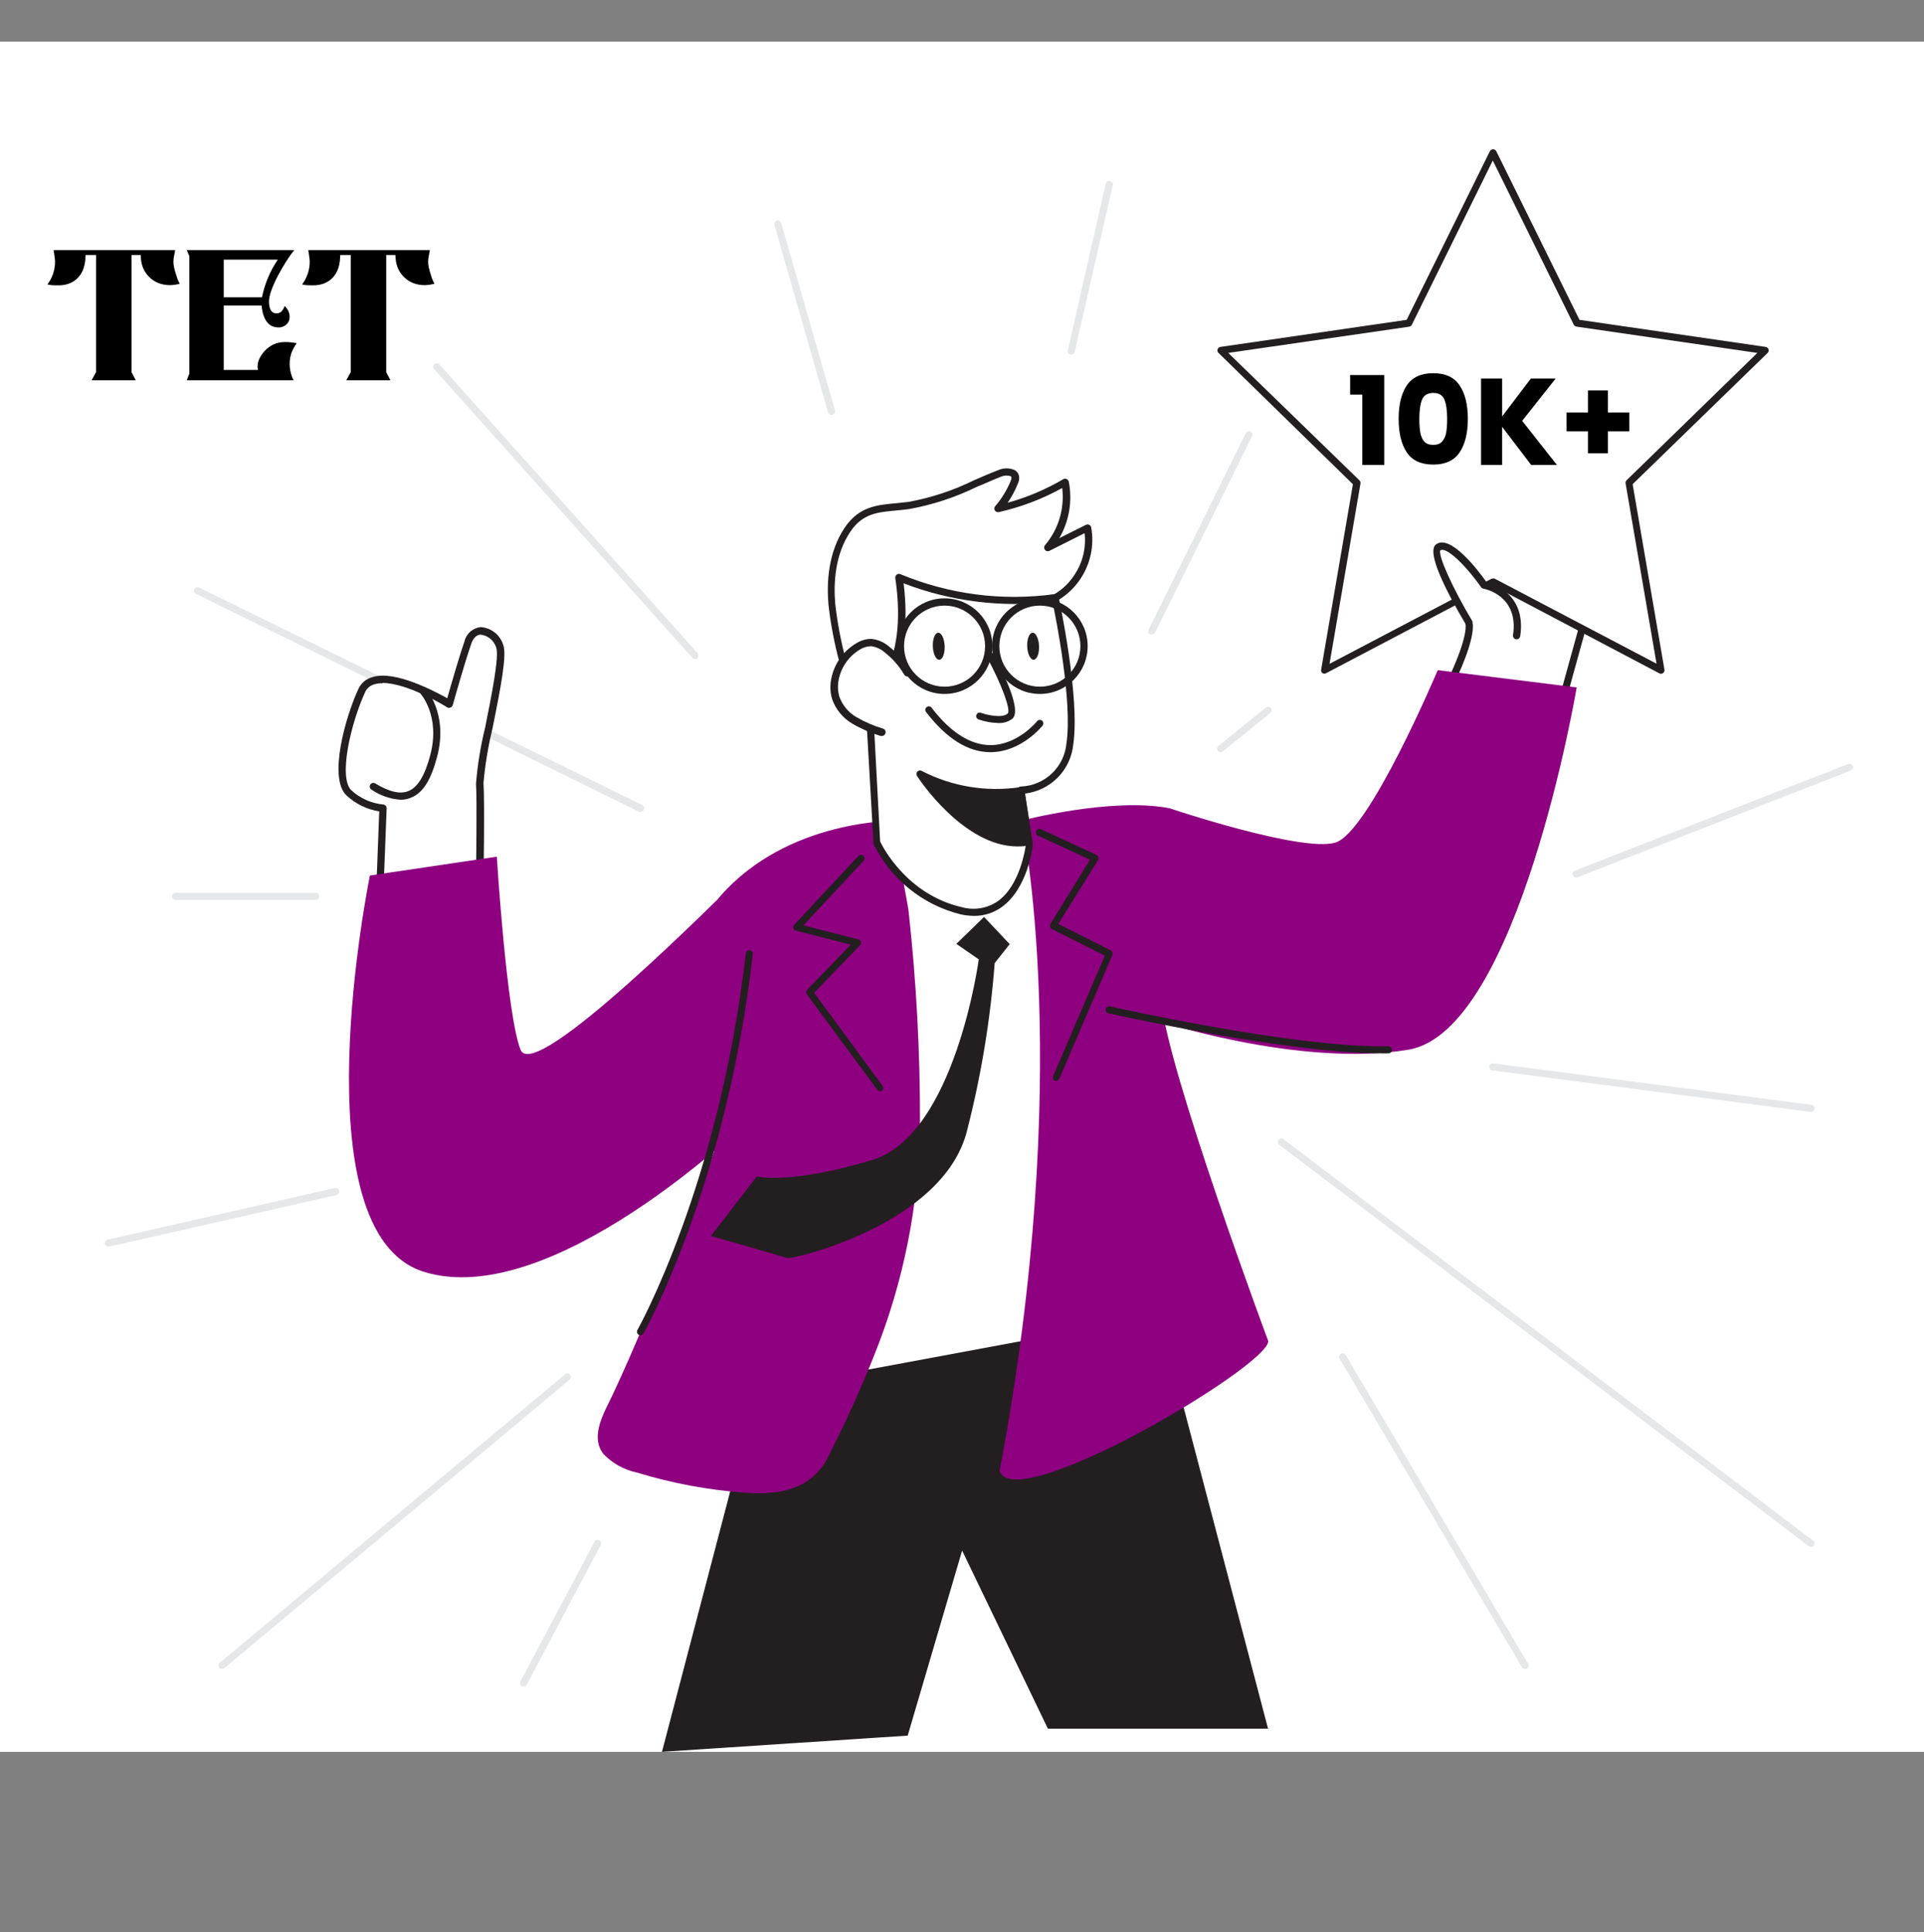 <svg width="250" height="251" viewBox="0 0 250 251" fill="none" xmlns="http://www.w3.org/2000/svg">
<rect x="0" y="0" width="250" height="251" fill="#808080" stroke="none"/>
<g clip-path="url(#clip0_697_3674)">
<path d="M250 5.405H0V227.594H250V5.405Z" fill="white"/>
<path d="M83.222 105.452C83.155 105.464 83.087 105.464 83.02 105.452L25.517 77.176C25.278 77.092 25.153 76.83 25.237 76.592C25.321 76.353 25.583 76.228 25.822 76.312C25.856 76.325 25.889 76.341 25.92 76.361L83.432 104.581C83.66 104.692 83.754 104.966 83.644 105.194C83.644 105.194 83.643 105.195 83.643 105.195C83.561 105.352 83.399 105.451 83.222 105.452Z" fill="#E6E7E8"/>
<path d="M188.556 88.478C188.556 88.478 191.304 83.093 190.873 80.903C190.442 78.714 189.737 72.138 189.737 72.138L207.791 73.814L201.984 94.762" fill="white"/>
<path d="M201.966 95.238H201.838C201.59 95.167 201.443 94.911 201.508 94.661L207.16 74.244L190.269 72.678C190.471 74.327 191.03 79.09 191.341 80.839C191.753 83.157 189.097 88.478 188.978 88.707C188.86 88.938 188.579 89.031 188.346 88.918C188.114 88.805 188.018 88.525 188.132 88.293C188.133 88.291 188.134 88.288 188.135 88.286C188.868 86.82 190.709 82.671 190.416 80.958C190.031 78.778 189.298 72.431 189.271 72.156C189.254 72.015 189.301 71.874 189.399 71.771C189.501 71.671 189.642 71.621 189.784 71.634L207.792 73.328C207.931 73.344 208.057 73.417 208.14 73.53C208.219 73.645 208.242 73.79 208.204 73.924L202.406 94.881C202.356 95.085 202.176 95.232 201.966 95.238Z" fill="#231F20"/>
<path d="M62.319 114.858C62.319 114.858 62.484 104.197 62.319 101.797C62.155 99.397 65.754 86.043 64.893 83.945C64.032 81.847 61.633 81.032 60.772 83.505C59.91 85.978 58.362 91.474 58.362 91.474C58.362 91.474 48.91 85.649 47.014 89.642C45.118 93.636 43.35 101.064 45.347 102.96C46.561 104.09 48.112 104.791 49.762 104.957L49.249 118.486L62.319 114.858Z" fill="white"/>
<path d="M49.249 118.989C49.143 118.988 49.04 118.952 48.956 118.888C48.837 118.797 48.772 118.653 48.782 118.504L49.276 105.415C47.686 105.16 46.207 104.44 45.026 103.345C42.626 101.091 44.898 93.077 46.583 89.477C46.933 88.722 47.607 88.166 48.415 87.966C51.337 87.05 56.439 89.798 58.115 90.714C58.536 89.221 59.672 85.282 60.359 83.304C60.6 82.299 61.455 81.561 62.484 81.472C63.813 81.571 64.951 82.46 65.369 83.725C65.882 84.989 65.159 88.9 63.977 94.716C63.423 97.015 63.037 99.35 62.823 101.705C62.997 104.105 62.823 114.373 62.823 114.812C62.826 115.022 62.687 115.207 62.484 115.261L49.413 118.925C49.366 118.962 49.309 118.984 49.249 118.989ZM49.707 88.763C49.351 88.759 48.996 88.805 48.653 88.9C48.117 89.039 47.673 89.412 47.444 89.917C45.612 93.901 43.909 101.027 45.667 102.685C46.806 103.727 48.253 104.37 49.789 104.517C50.049 104.532 50.248 104.752 50.238 105.012L49.743 117.89L61.852 114.501C61.852 112.669 61.999 103.94 61.852 101.824C62.047 99.381 62.439 96.959 63.025 94.579C63.822 90.622 64.912 85.209 64.472 84.119C64.191 83.223 63.415 82.573 62.484 82.452C61.779 82.452 61.413 83.12 61.229 83.661C60.377 86.088 58.839 91.547 58.83 91.602C58.787 91.744 58.683 91.858 58.546 91.914C58.413 91.982 58.256 91.982 58.124 91.914C58.06 91.84 52.995 88.726 49.707 88.726V88.763Z" fill="#231F20"/>
<path d="M98.774 178.892L86.015 227.593L117.945 225.486L125.016 201.443L136.163 224.589H164.768L147.31 158.146L98.774 178.892Z" fill="#231F20"/>
<path d="M144.114 172.582L96.777 181.412L108.547 111.497C108.547 111.497 132.646 106.661 138.472 106.661C143.381 106.624 144.114 172.582 144.114 172.582Z" fill="white"/>
<path d="M96.778 181.832C96.658 181.833 96.543 181.787 96.457 181.704C96.35 181.599 96.3 181.449 96.32 181.301L108.09 111.377C108.127 111.192 108.271 111.047 108.456 111.01C109.436 110.809 132.665 106.165 138.472 106.165C139.516 106.165 141.971 106.22 143.583 139.579C144.371 155.883 144.563 172.407 144.572 172.553C144.572 172.776 144.415 172.968 144.197 173.011L96.851 181.805L96.778 181.832ZM108.942 111.844L97.337 180.806L143.656 172.196C143.235 135.65 140.963 107.081 138.472 107.081C133.114 107.081 111.772 111.276 108.942 111.844Z" fill="#231F20"/>
<path d="M116.562 106.623C115.857 107.081 117.918 117.257 118.037 118.173C119.067 127.403 119.569 136.685 119.539 145.972C119.464 156.336 117.428 166.592 113.539 176.199C111.79 180.641 109.756 184.983 107.622 189.251C105.488 193.519 101.293 194.252 96.823 193.932C92.041 193.585 87.312 192.703 82.727 191.303C81.081 190.951 79.579 190.115 78.412 188.903C76.581 186.567 78.577 183.407 79.621 181.172C81.105 177.994 82.525 174.761 83.853 171.537C85.969 166.325 91.675 153.831 93.132 148.4C95.028 141.338 92.216 141.319 92.546 134.019C92.683 131.07 92.72 128.12 92.839 125.171C92.903 123.403 92.372 117.843 93.526 116.506C102.346 106.348 116.562 106.623 116.562 106.623Z" fill="#8E0080"/>
<path d="M151.918 104.994C152.211 105.049 150.773 128.735 150.874 129.917C151.634 138.903 164.796 174.24 164.796 174.24C164.796 177.492 131.977 196.956 129.88 191.121C139.607 139.828 132.903 106.643 132.674 106.624C132.683 106.624 144.361 103.556 151.918 104.994Z" fill="#8E0080"/>
<path d="M127.865 119.126L124.265 122.625L127.178 124.64C127.178 124.64 124.11 147.466 113.32 150.708C102.53 153.951 98.335 152.833 98.335 152.833L92.381 160.573C92.381 160.573 101.632 163.22 102.291 163.44C102.951 163.66 122.552 159.089 125.639 146.953C127.48 139.794 128.687 132.487 129.248 125.116L131.199 122.662L127.865 119.126Z" fill="#231F20"/>
<path d="M114.364 141.76C114.22 141.758 114.085 141.691 113.997 141.576L104.856 129.202C104.711 129.034 104.711 128.784 104.856 128.616L110.544 122.735L103.409 120.903C103.253 120.866 103.131 120.746 103.088 120.592C103.045 120.436 103.087 120.269 103.198 120.152L111.543 111.203C111.717 111.019 112.008 111.011 112.193 111.185C112.378 111.36 112.386 111.651 112.211 111.835L104.389 120.216L111.543 122.048C111.698 122.093 111.819 122.214 111.863 122.369C111.909 122.525 111.867 122.693 111.753 122.809L105.781 128.973L114.675 141.073C114.819 141.276 114.774 141.556 114.574 141.705C114.51 141.741 114.438 141.76 114.364 141.76Z" fill="#231F20"/>
<path d="M137.263 140.422C137.202 140.431 137.141 140.431 137.08 140.422C136.85 140.318 136.745 140.05 136.842 139.818L143.556 124.155L136.668 120.702C136.559 120.639 136.477 120.538 136.439 120.418C136.403 120.295 136.42 120.162 136.484 120.051L141.632 111.689L134.872 108.565C134.645 108.454 134.545 108.185 134.643 107.952C134.75 107.722 135.022 107.623 135.252 107.729C135.253 107.73 135.255 107.731 135.257 107.732L142.484 111.075C142.604 111.129 142.694 111.233 142.731 111.359C142.767 111.485 142.751 111.621 142.686 111.735L137.501 120.042L144.325 123.468C144.541 123.575 144.637 123.831 144.545 124.054L137.657 140.111C137.597 140.282 137.444 140.404 137.263 140.422Z" fill="#231F20"/>
<path d="M193.969 19.819L204.896 41.958L229.325 45.512L211.647 62.741L215.824 87.078L193.969 75.592L172.114 87.078L176.291 62.741L158.613 45.512L183.042 41.958L193.969 19.819Z" fill="white"/>
<path d="M215.824 87.535C215.751 87.535 215.678 87.516 215.614 87.48L193.97 76.076L172.326 87.452C172.181 87.548 171.994 87.548 171.849 87.452C171.706 87.351 171.634 87.176 171.666 87.004L175.797 62.914L158.33 45.85C158.203 45.73 158.156 45.548 158.211 45.383C158.266 45.219 158.407 45.099 158.577 45.071L182.777 41.554L193.594 19.635C193.726 19.407 194.017 19.33 194.245 19.462C194.317 19.503 194.377 19.563 194.419 19.635L205.236 41.554L229.436 45.071C229.606 45.099 229.747 45.219 229.802 45.383C229.856 45.548 229.81 45.73 229.683 45.85L212.142 62.905L216.273 86.994C216.305 87.167 216.234 87.342 216.09 87.443C216.015 87.504 215.921 87.536 215.824 87.535ZM193.97 75.16C194.039 75.142 194.111 75.142 194.181 75.16L215.247 86.225L211.226 62.804C211.202 62.654 211.25 62.502 211.355 62.392L228.346 45.85L204.833 42.433C204.683 42.408 204.553 42.313 204.485 42.177L193.97 20.853L183.455 42.186C183.386 42.322 183.257 42.417 183.107 42.442L159.594 45.85L176.649 62.41C176.754 62.52 176.801 62.672 176.777 62.822L172.756 86.243L193.823 75.178C193.871 75.164 193.92 75.158 193.97 75.16Z" fill="#231F20"/>
<path d="M151.918 104.993C151.918 104.993 169.092 110.763 173.498 109.472C177.904 108.18 186.816 87.067 186.816 87.067L204.869 89.311C204.869 89.311 197.34 133.973 183.015 136.373C168.689 138.773 149.646 132.389 149.646 132.389L151.918 104.993Z" fill="#8E0080"/>
<path d="M110.132 88.479C109.399 85.163 108.41 81.884 108.117 78.504C107.824 75.124 108.282 71.543 110.196 68.749C112.257 65.745 114.886 66.093 118.055 65.68C122.259 65.131 126.015 63.024 129.917 61.504C130.659 61.211 131.813 61.147 131.95 61.934C131.972 62.181 131.925 62.428 131.813 62.649C131.309 63.895 130.607 65.052 129.734 66.074C132.786 65.381 135.714 64.226 138.417 62.649C139 65.676 138.174 68.804 136.173 71.149L141.33 68.566C142.126 73.08 139.28 77.437 134.826 78.522" fill="white"/>
<path d="M110.133 88.947C109.911 88.951 109.719 88.797 109.675 88.58C109.482 87.719 109.271 86.858 109.061 85.988C108.404 83.548 107.932 81.062 107.65 78.55C107.403 75.748 107.577 71.736 109.812 68.475C111.644 65.819 113.952 65.599 116.416 65.379L118.001 65.214C120.979 64.676 123.868 63.723 126.583 62.384C127.618 61.935 128.681 61.468 129.743 61.065C130.409 60.776 131.165 60.776 131.831 61.065C132.144 61.23 132.361 61.532 132.418 61.88C132.461 62.213 132.403 62.551 132.253 62.851C131.903 63.717 131.461 64.543 130.934 65.315C133.472 64.611 135.908 63.58 138.179 62.246C138.313 62.173 138.475 62.173 138.61 62.246C138.747 62.311 138.846 62.437 138.875 62.585C139.364 65.096 138.928 67.699 137.648 69.913L141.11 68.182C141.243 68.118 141.398 68.118 141.531 68.182C141.664 68.245 141.759 68.368 141.788 68.512C142.64 73.282 139.629 77.891 134.918 79.027C134.666 79.082 134.417 78.923 134.362 78.671C134.361 78.667 134.36 78.664 134.359 78.66C134.314 78.403 134.48 78.157 134.735 78.102C136.771 77.638 138.539 76.386 139.654 74.621C140.694 73.043 141.145 71.149 140.927 69.272L136.347 71.571C136.108 71.68 135.825 71.574 135.716 71.335C135.641 71.171 135.666 70.978 135.779 70.838C137.531 68.78 138.344 66.084 138.023 63.401C135.438 64.831 132.662 65.886 129.78 66.533C129.522 66.588 129.269 66.425 129.214 66.168C129.183 66.025 129.219 65.876 129.312 65.764C130.158 64.784 130.839 63.674 131.328 62.475C131.395 62.332 131.43 62.176 131.428 62.017C131.422 61.95 131.38 61.891 131.318 61.862C130.895 61.734 130.44 61.763 130.036 61.944C128.992 62.347 127.929 62.86 126.913 63.254C124.112 64.626 121.134 65.6 118.065 66.148C117.506 66.222 116.965 66.268 116.443 66.323C114.025 66.542 112.111 66.716 110.535 69.016C108.465 72.038 108.3 75.821 108.529 78.468C108.813 80.942 109.278 83.391 109.922 85.796C110.132 86.712 110.343 87.536 110.545 88.406C110.595 88.661 110.432 88.91 110.178 88.965L110.133 88.947Z" fill="#231F20"/>
<path d="M132.683 102.64L133.773 109.748C133.773 109.748 132.656 120.089 124.843 118.275C117.03 116.462 113.915 109.418 113.915 109.418L112.917 90.641C112.917 90.641 118.678 87.499 116.856 74.96C123.259 77.644 130.268 78.552 137.144 77.589C137.144 77.589 139.892 90.504 139.049 96.549C138.758 99.89 136.034 102.496 132.683 102.64Z" fill="white"/>
<path d="M126.574 118.99C125.957 118.983 125.342 118.909 124.742 118.77C119.825 117.525 115.708 114.173 113.494 109.61C113.481 109.556 113.481 109.5 113.494 109.445L112.422 90.732C112.409 90.55 112.506 90.377 112.669 90.293C112.724 90.293 118.101 87.105 116.333 75.097C116.314 74.924 116.387 74.754 116.526 74.648C116.664 74.539 116.854 74.521 117.011 74.603C123.337 77.227 130.249 78.119 137.034 77.186C137.279 77.157 137.505 77.32 137.556 77.561C137.666 78.083 140.349 90.623 139.461 96.686C139.141 100.041 136.517 102.715 133.168 103.098L134.185 109.702C134.19 109.745 134.19 109.788 134.185 109.83C134.185 110.05 133.535 115.454 130.137 117.863C129.097 118.604 127.85 118.999 126.574 118.99ZM114.364 109.326C114.721 110.077 117.872 116.205 124.925 117.845C126.528 118.307 128.253 118.032 129.633 117.094C132.509 115.06 133.205 110.361 133.297 109.766L132.216 102.722C132.194 102.587 132.235 102.449 132.326 102.347C132.408 102.239 132.538 102.178 132.674 102.182C135.798 102.053 138.334 99.611 138.582 96.494C139.351 91.209 137.244 80.4 136.75 78.175C130.206 78.968 123.568 78.147 117.414 75.784C118.724 86.473 114.501 90.165 113.384 90.943L114.364 109.326Z" fill="#231F20"/>
<path d="M128.644 85.181C128.644 85.181 132.307 91.986 131.236 93.012C130.164 94.038 127.315 93.012 127.315 93.012" fill="white"/>
<path d="M129.679 93.928C128.83 93.909 127.989 93.757 127.187 93.479C126.942 93.416 126.794 93.167 126.857 92.922C126.92 92.677 127.17 92.529 127.415 92.592C127.44 92.598 127.465 92.607 127.489 92.618C128.149 92.856 130.237 93.369 130.943 92.691C131.391 92.279 130.109 88.817 128.259 85.419C128.137 85.197 128.218 84.918 128.44 84.797C128.441 84.796 128.441 84.796 128.442 84.796C128.664 84.674 128.942 84.755 129.064 84.977C129.064 84.978 129.065 84.978 129.065 84.979C130.237 87.122 132.811 92.224 131.556 93.369C131.02 93.78 130.352 93.979 129.679 93.928Z" fill="#231F20"/>
<path d="M122.052 85.717C122.477 85.699 122.788 84.898 122.747 83.928C122.706 82.957 122.329 82.185 121.904 82.203C121.48 82.221 121.169 83.022 121.21 83.992C121.251 84.963 121.628 85.735 122.052 85.717Z" fill="#231F20"/>
<path d="M134.315 85.713C134.74 85.695 135.051 84.894 135.01 83.924C134.969 82.953 134.592 82.181 134.167 82.199C133.743 82.217 133.432 83.018 133.472 83.989C133.513 84.959 133.891 85.731 134.315 85.713Z" fill="#231F20"/>
<path d="M117.909 87.434C117.211 86.257 116.297 85.222 115.216 84.384C114.659 83.881 113.963 83.562 113.219 83.468C112.608 83.474 112.012 83.652 111.497 83.981C109.94 84.892 108.847 86.425 108.493 88.194C108.321 89.004 108.353 89.844 108.584 90.64C109.027 91.873 109.889 92.91 111.021 93.571C112.142 94.219 113.335 94.735 114.575 95.109" fill="white"/>
<path d="M114.575 95.614H114.419C113.139 95.229 111.909 94.694 110.755 94.02C109.531 93.304 108.6 92.178 108.126 90.841C107.868 89.97 107.831 89.048 108.017 88.158C108.396 86.239 109.576 84.573 111.259 83.578C111.847 83.202 112.53 83.002 113.228 83.001C114.067 83.09 114.86 83.431 115.5 83.981C116.626 84.858 117.577 85.94 118.303 87.169C118.436 87.394 118.362 87.684 118.138 87.819C117.91 87.95 117.619 87.872 117.487 87.645C116.828 86.518 115.957 85.529 114.923 84.732C114.436 84.306 113.833 84.035 113.192 83.954C112.672 83.961 112.164 84.113 111.726 84.393C110.301 85.249 109.304 86.665 108.978 88.295C108.829 89.03 108.857 89.79 109.061 90.512C109.47 91.635 110.261 92.579 111.296 93.177C112.387 93.808 113.549 94.31 114.758 94.67C115.002 94.752 115.134 95.017 115.052 95.262C115.052 95.263 115.051 95.264 115.051 95.266C114.998 95.482 114.797 95.629 114.575 95.614Z" fill="#231F20"/>
<path d="M132.683 102.639C128.192 103.332 123.597 102.575 119.566 100.478C119.566 100.478 126.253 110.755 133.709 109.307L132.683 102.639Z" fill="#231F20"/>
<path d="M132.206 109.967C125.208 109.967 119.383 101.192 119.154 100.807C119.043 100.631 119.062 100.404 119.2 100.248C119.337 100.091 119.565 100.049 119.749 100.148C123.694 102.187 128.182 102.927 132.573 102.264C132.697 102.242 132.824 102.268 132.93 102.337C133.034 102.41 133.103 102.523 133.122 102.648L134.148 109.307C134.193 109.55 134.033 109.783 133.791 109.829C133.268 109.925 132.738 109.971 132.206 109.967ZM120.949 101.723C123.01 104.352 127.92 109.71 133.159 109.051L132.243 103.289C128.4 103.76 124.502 103.197 120.949 101.659V101.723Z" fill="#231F20"/>
<path d="M122.736 90.156C119.306 90.156 116.525 87.375 116.525 83.945C116.525 80.516 119.306 77.735 122.736 77.735C126.165 77.735 128.946 80.516 128.946 83.945C128.941 87.373 126.163 90.151 122.736 90.156ZM122.736 78.679C119.827 78.679 117.469 81.037 117.469 83.945C117.469 86.854 119.827 89.212 122.736 89.212C125.644 89.212 128.002 86.854 128.002 83.945C127.997 81.039 125.642 78.684 122.736 78.679Z" fill="#231F20"/>
<path d="M135.119 90.156C131.69 90.156 128.909 87.375 128.909 83.945C128.909 80.516 131.69 77.735 135.119 77.735C138.549 77.735 141.329 80.516 141.329 83.945C141.324 87.373 138.547 90.151 135.119 90.156ZM135.119 78.679C132.211 78.679 129.853 81.037 129.853 83.945C129.853 86.854 132.211 89.212 135.119 89.212C138.028 89.212 140.386 86.854 140.386 83.945C140.381 81.039 138.026 78.684 135.119 78.679Z" fill="#231F20"/>
<path d="M128.68 97.721C125.786 97.721 122.992 95.962 120.363 92.545C120.186 92.365 120.189 92.075 120.369 91.898C120.55 91.721 120.84 91.723 121.017 91.904C121.044 91.931 121.068 91.962 121.087 91.996C123.532 95.165 126.088 96.786 128.68 96.805C132.262 96.805 134.744 93.709 134.771 93.681C134.938 93.491 135.227 93.472 135.417 93.638C135.591 93.791 135.624 94.049 135.495 94.24C135.367 94.396 132.683 97.721 128.68 97.721Z" fill="#231F20"/>
<path d="M96.778 113.393C93.526 116.517 69.445 140.872 67.641 136.384C65.837 131.896 64.554 111.296 64.554 111.296L48.067 113.742C48.067 113.742 38.559 160.125 55.093 165.236C71.625 170.347 96.778 146.001 96.778 146.001V113.393Z" fill="#8E0080"/>
<path d="M83.222 173.47C83.141 173.471 83.062 173.449 82.993 173.406C82.777 173.285 82.7 173.011 82.821 172.795C82.823 172.791 82.826 172.787 82.828 172.783C82.929 172.6 93.481 153.768 96.906 123.853C96.944 123.604 97.169 123.428 97.419 123.45C97.669 123.479 97.849 123.704 97.822 123.954C94.369 154.07 83.726 173.049 83.616 173.241C83.534 173.382 83.385 173.469 83.222 173.47Z" fill="#231F20"/>
<path d="M179.489 136.85C167.169 136.85 144.252 131.693 144.023 131.638C143.776 131.584 143.62 131.34 143.674 131.092C143.674 131.091 143.674 131.09 143.675 131.089C143.721 130.85 143.952 130.695 144.191 130.742C144.202 130.744 144.213 130.747 144.224 130.75C144.453 130.795 167.27 135.934 179.479 135.934H180.395C180.646 135.934 180.853 136.132 180.862 136.383C180.868 136.636 180.667 136.845 180.414 136.85C180.414 136.85 180.414 136.85 180.414 136.85L179.489 136.85Z" fill="#231F20"/>
<path d="M54.909 89.679C54.909 89.679 57.803 92.766 56.384 98.179C54.964 103.592 52.573 104.59 48.516 102.181" fill="white"/>
<path d="M52.079 103.904C50.714 103.813 49.398 103.358 48.269 102.585C48.046 102.451 47.974 102.162 48.109 101.939C48.243 101.717 48.532 101.645 48.754 101.779C50.586 102.887 51.997 103.208 53.059 102.777C54.287 102.283 55.221 100.744 55.917 98.06C57.245 92.986 54.662 90.128 54.552 90.009C54.37 89.823 54.37 89.526 54.552 89.34C54.728 89.158 55.018 89.153 55.2 89.328C55.204 89.332 55.208 89.336 55.212 89.34C55.34 89.478 58.271 92.684 56.806 98.28C56.009 101.312 54.974 103.016 53.389 103.638C52.973 103.808 52.529 103.898 52.079 103.904Z" fill="#231F20"/>
<path d="M190.874 80.903C190.874 80.903 185.589 72.009 186.88 71.102C188.172 70.195 191.176 73.658 192.834 76.002C192.834 76.002 197.917 76.918 197.065 82.579" fill="white"/>
<path d="M197.065 83.057H196.992C196.735 83.015 196.56 82.774 196.598 82.517C197.377 77.369 192.934 76.508 192.751 76.481C192.629 76.457 192.521 76.388 192.449 76.288C190.269 73.201 187.869 71.012 187.155 71.498C186.816 72.111 188.702 76.325 191.285 80.657C191.412 80.88 191.339 81.164 191.121 81.299C190.901 81.434 190.613 81.366 190.478 81.146C190.475 81.142 190.473 81.138 190.47 81.134C187.961 76.902 185.249 71.663 186.614 70.71C188.446 69.409 191.936 73.916 193.117 75.574C194.097 75.83 198.347 77.259 197.532 82.645C197.501 82.879 197.302 83.055 197.065 83.057Z" fill="#231F20"/>
<path d="M28.832 216.84C28.579 216.838 28.376 216.631 28.379 216.378C28.38 216.246 28.439 216.12 28.539 216.034L73.421 178.544C73.616 178.383 73.905 178.409 74.067 178.604C74.229 178.799 74.202 179.088 74.007 179.25L29.125 216.74C29.043 216.806 28.939 216.842 28.832 216.84Z" fill="#E6E7E8"/>
<path d="M235.316 200.975C235.217 200.976 235.12 200.944 235.041 200.884L166.271 148.766C166.052 148.64 165.977 148.359 166.103 148.14C166.23 147.921 166.51 147.846 166.729 147.972C166.762 147.992 166.793 148.015 166.821 148.042L235.591 200.151C235.793 200.303 235.834 200.59 235.682 200.792C235.595 200.906 235.46 200.974 235.316 200.975Z" fill="#E6E7E8"/>
<path d="M90.32 85.638C90.19 85.637 90.067 85.58 89.981 85.483L56.43 47.974C56.254 47.793 56.254 47.505 56.43 47.324C56.608 47.144 56.898 47.143 57.077 47.321C57.078 47.322 57.079 47.323 57.08 47.324L90.622 84.832C90.802 85.01 90.803 85.3 90.625 85.48C90.624 85.481 90.623 85.482 90.622 85.483C90.544 85.571 90.437 85.626 90.32 85.638Z" fill="#E6E7E8"/>
<path d="M204.888 113.989C204.635 114.034 204.393 113.866 204.347 113.613C204.302 113.36 204.47 113.118 204.723 113.073L240.134 99.26C240.369 99.166 240.635 99.281 240.729 99.517C240.823 99.752 240.708 100.018 240.473 100.112L205.043 113.952C204.995 113.976 204.942 113.988 204.888 113.989Z" fill="#E6E7E8"/>
<path d="M149.647 82.434C149.581 82.451 149.511 82.451 149.445 82.434C149.218 82.324 149.123 82.049 149.234 81.822C149.234 81.822 149.234 81.821 149.235 81.821L161.866 56.284C161.977 56.056 162.252 55.962 162.479 56.073C162.707 56.184 162.801 56.459 162.69 56.687L150.086 82.187C150.001 82.348 149.829 82.445 149.647 82.434Z" fill="#E6E7E8"/>
<path d="M235.316 144.453H235.27L193.924 139.067C193.671 139.036 193.491 138.807 193.521 138.554C193.551 138.301 193.781 138.12 194.034 138.151L235.389 143.537C235.639 143.57 235.815 143.799 235.783 144.05C235.751 144.282 235.551 144.455 235.316 144.453Z" fill="#E6E7E8"/>
<path d="M158.613 97.721C158.473 97.723 158.341 97.659 158.256 97.547C158.096 97.358 158.12 97.074 158.31 96.915C158.313 96.912 158.317 96.909 158.32 96.906L164.485 91.914C164.682 91.758 164.969 91.791 165.126 91.987C165.284 92.182 165.255 92.468 165.062 92.628L158.897 97.62C158.816 97.684 158.717 97.72 158.613 97.721Z" fill="#E6E7E8"/>
<path d="M198.165 216.841C198.004 216.844 197.853 216.76 197.771 216.621L174.057 176.502C173.932 176.285 174.005 176.007 174.222 175.879C174.44 175.752 174.72 175.821 174.854 176.035L198.559 216.154C198.687 216.366 198.618 216.642 198.406 216.77C198.402 216.772 198.398 216.775 198.394 216.777C198.326 216.82 198.246 216.842 198.165 216.841Z" fill="#E6E7E8"/>
<path d="M68.026 219.12C67.952 219.121 67.879 219.102 67.815 219.065C67.594 218.948 67.508 218.674 67.623 218.452L77.25 200.297C77.37 200.075 77.648 199.993 77.871 200.113C77.871 200.113 77.872 200.114 77.873 200.114C78.092 200.23 78.175 200.502 78.059 200.721C78.058 200.723 78.057 200.725 78.056 200.728L68.438 218.882C68.353 219.029 68.196 219.12 68.026 219.12Z" fill="#E6E7E8"/>
<path d="M14.067 161.956C13.857 161.957 13.675 161.812 13.627 161.608C13.57 161.362 13.721 161.117 13.966 161.058L43.487 154.344C43.74 154.288 43.99 154.448 44.046 154.701C44.102 154.954 43.942 155.204 43.689 155.26L14.168 161.965L14.067 161.956Z" fill="#E6E7E8"/>
<path d="M108.035 53.901C107.83 53.905 107.65 53.769 107.595 53.572L100.625 29.226C100.56 28.981 100.702 28.729 100.946 28.658C101.184 28.588 101.433 28.725 101.502 28.962C101.503 28.965 101.504 28.967 101.504 28.969L108.502 53.325C108.572 53.562 108.435 53.812 108.198 53.881C108.195 53.882 108.193 53.883 108.191 53.883C108.141 53.903 108.088 53.909 108.035 53.901Z" fill="#E6E7E8"/>
<path d="M139.196 46.061H139.095C138.848 46.007 138.692 45.762 138.746 45.515C138.746 45.514 138.747 45.513 138.747 45.511L143.675 23.867C143.73 23.614 143.981 23.454 144.234 23.51C144.486 23.566 144.646 23.816 144.591 24.069L139.645 45.704C139.594 45.911 139.41 46.059 139.196 46.061Z" fill="#E6E7E8"/>
<path d="M41.033 116.901H22.814C22.561 116.901 22.356 116.696 22.356 116.443C22.356 116.19 22.561 115.985 22.814 115.985H41.033C41.286 115.985 41.491 116.19 41.491 116.443C41.491 116.696 41.286 116.901 41.033 116.901Z" fill="#E6E7E8"/>
<path d="M175.432 51.269V48.725H179.864V60.405H177.016V51.269H175.432ZM181.736 54.405C181.736 52.571 182.088 51.125 182.792 50.069C183.506 49.013 184.653 48.485 186.232 48.485C187.81 48.485 188.952 49.013 189.656 50.069C190.37 51.125 190.728 52.571 190.728 54.405C190.728 56.261 190.37 57.717 189.656 58.773C188.952 59.829 187.81 60.357 186.232 60.357C184.653 60.357 183.506 59.829 182.792 58.773C182.088 57.717 181.736 56.261 181.736 54.405ZM188.04 54.405C188.04 53.328 187.922 52.501 187.688 51.925C187.453 51.339 186.968 51.045 186.232 51.045C185.496 51.045 185.01 51.339 184.776 51.925C184.541 52.501 184.424 53.328 184.424 54.405C184.424 55.131 184.466 55.733 184.552 56.213C184.637 56.683 184.808 57.067 185.064 57.365C185.33 57.653 185.72 57.797 186.232 57.797C186.744 57.797 187.128 57.653 187.384 57.365C187.65 57.067 187.826 56.683 187.912 56.213C187.997 55.733 188.04 55.131 188.04 54.405ZM198.957 60.405L195.181 55.445V60.405H192.445V49.173H195.181V54.101L198.925 49.173H202.141L197.789 54.677L202.301 60.405H198.957ZM211.713 56.037H208.929V58.885H206.337V56.037H203.553V53.589H206.337V50.725H208.929V53.589H211.713V56.037Z" fill="black"/>
<path d="M23.352 36.877C23.176 36.909 22.96 36.949 22.704 36.997C22.448 37.029 22.248 37.045 22.104 37.045C21 37.045 20.088 36.685 19.368 35.965C18.648 35.245 18.288 34.301 18.288 33.133H17.088V48.349L17.64 49.405H11.904L12.48 48.349V33.133H11.112C11.112 34.397 10.792 35.373 10.152 36.061C9.512 36.733 8.664 37.069 7.608 37.069C7.208 37.069 6.904 37.061 6.696 37.045C6.504 37.029 6.328 36.997 6.168 36.949C6.28 36.789 6.376 36.645 6.456 36.517C6.536 36.389 6.6 36.269 6.648 36.157C6.984 35.469 7.152 34.741 7.152 33.973C7.152 33.813 7.128 33.589 7.08 33.301C7.048 33.013 7.008 32.741 6.96 32.485H22.752C22.736 32.549 22.728 32.613 22.728 32.677C22.728 32.725 22.72 32.765 22.704 32.797C22.64 33.117 22.592 33.381 22.56 33.589C22.544 33.781 22.536 33.925 22.536 34.021C22.536 34.469 22.672 35.085 22.944 35.869C22.976 35.997 23.024 36.141 23.088 36.301C23.168 36.461 23.256 36.653 23.352 36.877ZM38.549 44.581C38.245 45.013 38.013 45.453 37.853 45.901C37.709 46.333 37.637 46.797 37.637 47.293C37.637 47.789 37.725 48.301 37.901 48.829C37.933 48.973 38.021 49.165 38.165 49.405H24.269L24.605 48.541V33.277L24.269 32.485H38.237C37.885 32.917 37.533 33.413 37.181 33.973C36.829 34.517 36.477 35.125 36.125 35.797C35.341 37.301 34.949 38.429 34.949 39.181C34.949 39.645 35.029 40.021 35.189 40.309C35.365 40.581 35.605 40.717 35.909 40.717C36.213 40.717 36.461 40.605 36.653 40.381C36.781 40.221 36.893 40.013 36.989 39.757C37.421 40.173 37.637 40.653 37.637 41.197C37.637 41.581 37.493 41.901 37.205 42.157C36.917 42.413 36.589 42.541 36.221 42.541C35.613 42.541 35.133 42.341 34.781 41.941C34.349 41.461 34.085 40.709 33.989 39.685H29.069V48.061H33.533L33.461 47.701C33.461 46.965 33.773 46.261 34.397 45.589C35.117 44.821 35.989 44.437 37.013 44.437C37.365 44.437 37.661 44.453 37.901 44.485C38.141 44.517 38.357 44.549 38.549 44.581ZM36.101 33.733H29.069V38.629H34.037C34.421 36.805 35.109 35.173 36.101 33.733ZM56.446 36.877C56.27 36.909 56.054 36.949 55.798 36.997C55.542 37.029 55.342 37.045 55.198 37.045C54.094 37.045 53.182 36.685 52.462 35.965C51.742 35.245 51.382 34.301 51.382 33.133H50.182V48.349L50.734 49.405H44.998L45.574 48.349V33.133H44.206C44.206 34.397 43.886 35.373 43.246 36.061C42.606 36.733 41.758 37.069 40.702 37.069C40.302 37.069 39.998 37.061 39.79 37.045C39.598 37.029 39.422 36.997 39.262 36.949C39.374 36.789 39.47 36.645 39.55 36.517C39.63 36.389 39.694 36.269 39.742 36.157C40.078 35.469 40.246 34.741 40.246 33.973C40.246 33.813 40.222 33.589 40.174 33.301C40.142 33.013 40.102 32.741 40.054 32.485H55.846C55.83 32.549 55.822 32.613 55.822 32.677C55.822 32.725 55.814 32.765 55.798 32.797C55.734 33.117 55.686 33.381 55.654 33.589C55.638 33.781 55.63 33.925 55.63 34.021C55.63 34.469 55.766 35.085 56.038 35.869C56.07 35.997 56.118 36.141 56.182 36.301C56.262 36.461 56.35 36.653 56.446 36.877Z" fill="black"/>
</g>
<defs>
<clipPath id="clip0_697_3674">
<rect width="250" height="222.188" fill="white" transform="translate(0 5.405)"/>
</clipPath>
</defs>
</svg>
